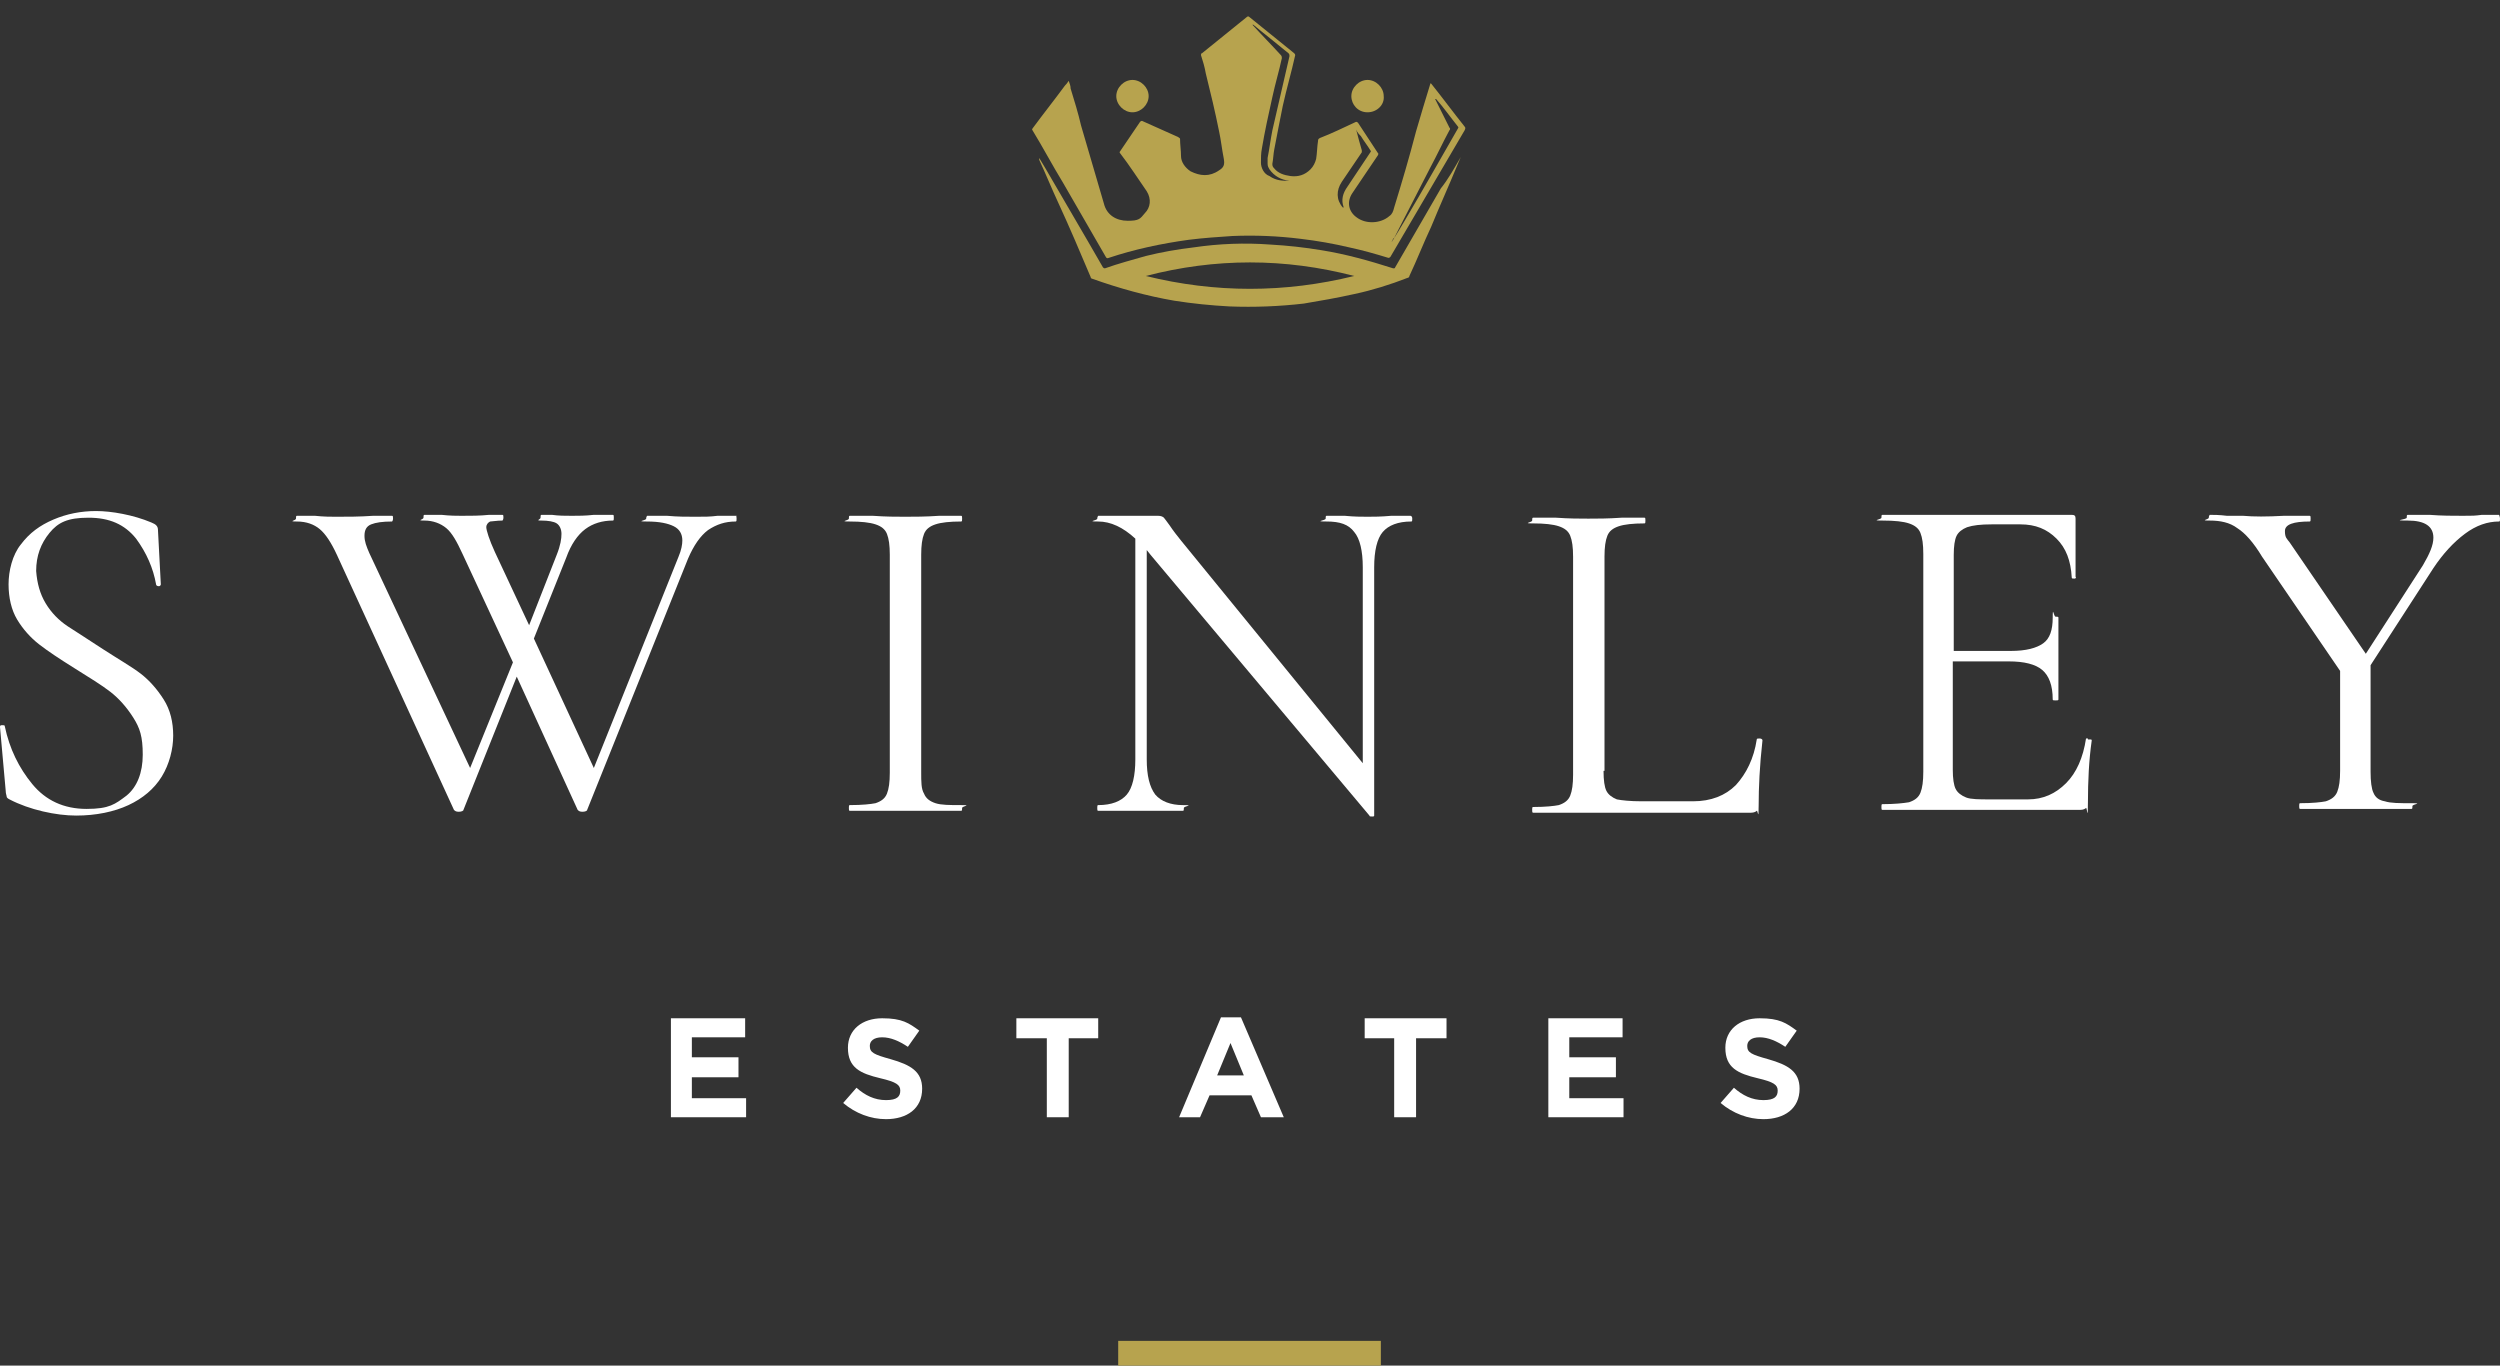 <?xml version="1.0" encoding="UTF-8"?>
<svg id="Layer_1" data-name="Layer 1" xmlns="http://www.w3.org/2000/svg" version="1.1" viewBox="0 0 262.7 143.5">
  <rect x="0" y="0" width="262.7" height="143.5" fill="#333333" stroke="none"/>
  <defs>
    <style>
      .cls-1 {
        fill: #fff;
      }

      .cls-1, .cls-2 {
        stroke-width: 0px;
      }

      .cls-2 {
        fill: #b7a34e;
      }
    </style>
  </defs>
  <g>
    <path class="cls-1" d="M4.8,63.4c.6,1,1.4,1.8,2.3,2.4.9.6,2.2,1.4,3.7,2.4,1.7,1.1,3.1,1.9,4,2.6s1.7,1.6,2.4,2.7,1,2.4,1,3.8-.4,3-1.2,4.3-2,2.3-3.5,3-3.4,1.1-5.5,1.1-4.9-.6-7-1.7c-.2-.1-.3-.2-.3-.3s-.1-.3-.1-.6l-.6-6.7c0-.1,0-.2.2-.2s.3,0,.3.1c.5,2.4,1.5,4.4,2.9,6.1s3.3,2.6,5.7,2.6,3-.5,4.2-1.4c1.1-.9,1.7-2.4,1.7-4.3s-.3-2.8-1-3.9-1.5-2-2.4-2.7-2.2-1.5-3.8-2.5-2.8-1.8-3.7-2.5-1.7-1.6-2.3-2.6-.9-2.3-.9-3.7.4-3.1,1.3-4.2c.9-1.2,2-2,3.4-2.6s2.9-.9,4.5-.9,3.9.4,5.8,1.2c.5.2.7.4.7.8l.3,5.7c0,.1-.1.2-.2.2-.2,0-.3-.1-.3-.2-.3-1.7-1-3.3-2.1-4.8-1.2-1.5-2.8-2.2-5-2.2s-3.2.5-4.1,1.6c-.9,1.1-1.4,2.4-1.4,4,.1,1.3.4,2.4,1,3.4"/>
    <path class="cls-1" d="M77.4,54.5c0,.2,0,.3-.1.3-1.1,0-2,.3-2.9.9-.8.6-1.5,1.6-2.1,3l-10.6,26.4c0,.1-.2.2-.5.2s-.4-.1-.5-.2l-6.4-14-5.6,14c0,.1-.2.2-.5.2s-.4-.1-.5-.2l-12.3-26.8c-.6-1.3-1.2-2.2-1.8-2.7s-1.4-.8-2.4-.8-.1-.1-.1-.3,0-.3.1-.3h1.9c.9.1,1.7.1,2.2.1,1.2,0,2.5,0,3.9-.1h2c.1,0,.1.1.1.3s-.1.3-.1.3c-1,0-1.7.1-2.2.3-.5.2-.7.6-.7,1.2s.2,1.1.5,1.8l10.6,22.6,4.5-11.1-5.3-11.4c-.6-1.3-1.1-2.2-1.7-2.7-.6-.5-1.4-.8-2.3-.8s-.1-.1-.1-.3,0-.3.1-.3h1.8c.9.1,1.6.1,2.1.1,1,0,1.9,0,2.9-.1h1.4c.1,0,.1.1.1.3s-.1.3-.1.3c-.6,0-1.1.1-1.3.1-.2.1-.4.3-.4.6s.3,1.3.9,2.6l3.6,7.7,2.9-7.4c.4-1,.5-1.7.5-2.2s-.2-.9-.5-1.1-.9-.3-1.6-.3-.1-.1-.1-.3,0-.3.1-.3h1.1c.7.1,1.4.1,2.1.1s1.4,0,2.3-.1h2c.1,0,.1.1.1.3s0,.3-.1.3c-1.1,0-2.1.3-2.9.9s-1.5,1.6-2,3l-3.4,8.5,6.3,13.6,8.9-22.2c.3-.7.4-1.3.4-1.7,0-.7-.3-1.2-.9-1.5-.6-.3-1.5-.5-2.8-.5s-.1-.1-.1-.3.1-.3.1-.3h2.1c1.1.1,2,.1,3,.1s1.5,0,2.3-.1h2.1c-.2,0-.1,0-.1.3"/>
    <path class="cls-1" d="M97.1,83.4c.2.5.6.8,1.2,1s1.5.2,2.7.2.1.1.1.3,0,.3-.1.3h-11.7c-.1,0-.1-.1-.1-.3s0-.3.1-.3c1.3,0,2.2-.1,2.7-.2.6-.2,1-.5,1.2-1s.3-1.2.3-2.2v-22.9c0-1-.1-1.7-.3-2.2-.2-.5-.6-.8-1.2-1s-1.5-.3-2.7-.3-.1-.1-.1-.3,0-.3.1-.3h2.4c1.4.1,2.5.1,3.4.1s2.2,0,3.6-.1h2.3c.1,0,.1.1.1.3s0,.3-.1.3c-1.2,0-2.1.1-2.7.3-.6.2-1,.5-1.2,1s-.3,1.2-.3,2.2v22.8c0,1.1,0,1.8.3,2.3"/>
    <path class="cls-1" d="M148.4,54.5c0,.2,0,.3-.1.3-1.4,0-2.4.4-3,1.1s-.9,2-.9,3.7v26.1c0,.1-.1.1-.2.1-.2,0-.3,0-.3-.1l-23-27.4-.4-.5v22c0,1.7.3,2.9.9,3.7.6.7,1.6,1.1,2.9,1.1s.1.1.1.3,0,.3-.1.3h-8.9c-.1,0-.1-.1-.1-.3s0-.3.1-.3c1.4,0,2.4-.4,3-1.1s.9-2,.9-3.7v-23.2c-1.3-1.2-2.6-1.8-3.9-1.8s-.1-.1-.1-.3.1-.3.1-.3h6.3c.3,0,.5.1.6.2s.3.4.6.8c.4.6.8,1.1,1.2,1.6l19.1,23.4v-20.6c0-1.7-.3-3-.9-3.7-.6-.8-1.5-1.1-2.9-1.1s-.1-.1-.1-.3,0-.3.1-.3h1.9c1,.1,1.8.1,2.4.1s1.4,0,2.5-.1h2c0,0,.2,0,.2.3"/>
    <path class="cls-1" d="M168.5,81c0,1,.1,1.7.3,2.1.2.4.6.7,1.1.9.5.1,1.4.2,2.6.2h5.4c1.9,0,3.4-.6,4.5-1.7,1.1-1.2,1.9-2.8,2.2-4.8,0-.1.1-.1.3-.1s.3.1.3.2c-.3,2.7-.4,5-.4,6.8s-.1.5-.2.6-.3.2-.6.2h-22.9c-.1,0-.1-.1-.1-.3s0-.3.1-.3c1.3,0,2.2-.1,2.7-.2.6-.2,1-.5,1.2-1s.3-1.2.3-2.2v-22.9c0-1-.1-1.7-.3-2.2-.2-.5-.6-.8-1.2-1s-1.5-.3-2.7-.3-.1-.1-.1-.3,0-.3.1-.3h2.4c1.4.1,2.5.1,3.4.1s2.1,0,3.5-.1h2.4c.1,0,.1.1.1.3s0,.3-.1.3c-1.2,0-2.1.1-2.7.3-.6.2-1,.5-1.2,1s-.3,1.2-.3,2.2v22.5h0Z"/>
    <path class="cls-1" d="M219.4,77.7h.3c.1,0,.1.1.1.1-.3,2.1-.4,4.3-.4,6.5s-.1.5-.2.6-.3.2-.6.2h-20.8c-.1,0-.1-.1-.1-.3s0-.3.1-.3c1.3,0,2.2-.1,2.8-.2.6-.2,1-.5,1.2-1s.3-1.2.3-2.2v-22.9c0-1-.1-1.7-.3-2.2s-.6-.8-1.2-1-1.5-.3-2.8-.3-.1-.1-.1-.3,0-.3.1-.3h19.9c.3,0,.4.1.4.4v6.1c.1.1,0,.2-.1.2-.2,0-.3,0-.3-.1-.1-1.8-.6-3.1-1.6-4.1s-2.2-1.5-3.8-1.5h-3c-1.2,0-2,.1-2.6.3-.5.2-.9.5-1.1.9s-.3,1.1-.3,2v10.1h6c1.6,0,2.7-.3,3.4-.8.7-.5,1-1.4,1-2.7s.1-.1.3-.1.3,0,.3.1v8.6c0,.1-.1.1-.3.1s-.3,0-.3-.1c0-1.5-.4-2.5-1.1-3.1s-1.9-.9-3.5-.9h-5.9v11.4c0,.9.1,1.6.3,2,.2.4.6.7,1.1.9.5.2,1.4.2,2.5.2h4c1.6,0,2.9-.6,4-1.7s1.8-2.7,2.1-4.7q0,0,.2,0"/>
    <path class="cls-1" d="M262.7,54.5c0,.2,0,.3-.1.3-1.2,0-2.4.4-3.6,1.3s-2.3,2.1-3.3,3.6l-6.6,10.2v11.2c0,1,.1,1.8.3,2.2.2.5.6.8,1.2.9.6.2,1.5.2,2.8.2s.1.1.1.3,0,.3-.1.3h-11.7c-.1,0-.1-.1-.1-.3s0-.3.1-.3c1.3,0,2.2-.1,2.7-.2.6-.2,1-.5,1.2-1s.3-1.2.3-2.2v-10.5l-8.2-12c-.9-1.5-1.8-2.5-2.6-3-.8-.6-1.8-.8-2.9-.8s-.1-.1-.1-.3.1-.3.1-.3c.4,0,1,0,1.8.1h1.7c1.1.1,2.5.1,4.3,0h2.7c.1,0,.1.1.1.3s0,.3-.1.3c-1.7,0-2.6.3-2.6,1s.2.8.5,1.2l8,11.7,6-9.3c.7-1.2,1.1-2.1,1.1-2.9,0-1.2-.9-1.8-2.7-1.8s-.1-.1-.1-.3,0-.3.1-.3h2.3c1.3.1,2.4.1,3.5.1s1.2,0,2-.1h1.8c0,0,.1.2.1.4"/>
  </g>
  <polygon class="cls-1" points="70.5 107 78.3 107 78.3 109 72.7 109 72.7 111.1 77.6 111.1 77.6 113.2 72.7 113.2 72.7 115.4 78.4 115.4 78.4 117.4 70.5 117.4 70.5 107"/>
  <path class="cls-1" d="M88.6,115.9l1.4-1.6c.9.8,1.9,1.3,3.1,1.3s1.5-.4,1.5-1h0c0-.6-.4-.9-2.1-1.3-2.1-.5-3.4-1.1-3.4-3.2h0c0-1.9,1.5-3.1,3.6-3.1s2.8.5,3.9,1.3l-1.2,1.7c-.9-.6-1.8-1-2.7-1s-1.3.4-1.3.9h0c0,.7.4.9,2.2,1.4,2.1.6,3.3,1.3,3.3,3.1h0c0,2.1-1.6,3.2-3.8,3.2-1.6,0-3.2-.6-4.5-1.7"/>
  <polygon class="cls-1" points="110 109.1 106.8 109.1 106.8 107 115.4 107 115.4 109.1 112.3 109.1 112.3 117.4 110 117.4 110 109.1"/>
  <path class="cls-1" d="M130.7,113l-1.4-3.4-1.4,3.4h2.8ZM128.3,106.9h2.1l4.5,10.5h-2.4l-1-2.3h-4.4l-1,2.3h-2.2l4.4-10.5Z"/>
  <polygon class="cls-1" points="146.5 109.1 143.4 109.1 143.4 107 152 107 152 109.1 148.8 109.1 148.8 117.4 146.5 117.4 146.5 109.1"/>
  <polygon class="cls-1" points="162.7 107 170.5 107 170.5 109 164.9 109 164.9 111.1 169.8 111.1 169.8 113.2 164.9 113.2 164.9 115.4 170.6 115.4 170.6 117.4 162.7 117.4 162.7 107"/>
  <path class="cls-1" d="M180.8,115.9l1.4-1.6c.9.8,1.9,1.3,3.1,1.3s1.5-.4,1.5-1h0c0-.6-.4-.9-2.1-1.3-2.1-.5-3.4-1.1-3.4-3.2h0c0-1.9,1.5-3.1,3.6-3.1s2.8.5,3.9,1.3l-1.2,1.7c-.9-.6-1.8-1-2.7-1s-1.3.4-1.3.9h0c0,.7.4.9,2.2,1.4,2.1.6,3.3,1.3,3.3,3.1h0c0,2.1-1.6,3.2-3.8,3.2-1.6,0-3.2-.6-4.5-1.7"/>
  <rect class="cls-2" x="117.5" y="140.9" width="27.6" height="2.6"/>
  <g>
    <path class="cls-2" d="M142.5,13.6h0q0,.1,0,0c.2.8.4,1.5.6,2.2v.2c-.7,1-1.4,2.1-2.1,3.1-.6.9-.6,1.9.1,2.7h.1c0,.1,0,0,0,0-.3-.8-.1-1.5.4-2.2.8-1.2,1.6-2.4,2.4-3.6q.1-.1,0-.2c-.3-.5-.7-1-1-1.5-.2-.2-.4-.4-.5-.7M146.2,25.5h0c0-.1.1-.1,0,0,.5-.8,1-1.6,1.4-2.3,1.9-3.2,3.7-6.4,5.6-9.7.1-.1,0-.2,0-.2-.8-1-1.5-2-2.3-2.9h-.1c0-.1,0,0,0,0l1.5,3c.1.1.1.2,0,.3-.7,1.3-1.3,2.6-2,3.9-1.3,2.5-2.5,4.9-3.8,7.4-.1,0-.2.3-.3.5M135.5,19c-.9-.1-1.6-.5-2.1-1.2-.1-.2-.2-.3-.2-.6v-.6c.2-1,.3-1.9.5-2.9.6-2.6,1.2-5.2,1.8-7.8,0-.1,0-.2-.1-.3-1.2-1-2.5-2-3.7-3h-.1c0-.1,0,0,0,0,1,1.1,2,2.1,3,3.2q.1.1.1.3c-.3,1.4-.7,2.7-1,4.1-.4,1.8-.8,3.6-1.1,5.4-.1.5-.1,1-.1,1.5s.3,1.2.9,1.4c.7.5,1.4.5,2.1.5M112.3,8.5c.1.3.2.5.2.8.4,1.3.8,2.6,1.1,3.9.8,2.7,1.6,5.5,2.4,8.2.3,1.2,1.3,1.8,2.5,1.8s1.3-.2,1.8-.8c.6-.6.7-1.5.2-2.3-.9-1.3-1.8-2.7-2.8-4q-.1-.1,0-.2c.7-1,1.4-2.1,2.1-3.1q.1-.1.2-.1c1.3.6,2.5,1.1,3.8,1.7.1.1.2.1.2.2,0,.6.1,1.2.1,1.8s.4,1.2,1,1.6c1,.5,2,.6,3-.1.5-.3.6-.6.5-1.2-.2-1-.3-2-.5-2.9-.4-2-.9-4.1-1.4-6.1-.1-.6-.3-1.3-.5-1.9,0-.1,0-.2.1-.2,1.6-1.3,3.1-2.5,4.7-3.8.1-.1.2-.1.3,0,1.6,1.3,3.1,2.5,4.7,3.8q.1.1.1.2c-.4,1.8-.9,3.5-1.3,5.3-.3,1.5-.6,3-.9,4.6-.1.5-.1,1-.2,1.5,0,.2,0,.3.2.5.4.5,1,.7,1.7.8.8.1,1.5-.1,2.1-.7.3-.3.5-.7.6-1.1.1-.6.1-1.3.2-1.9,0-.1,0-.2.2-.3,1.3-.5,2.5-1.1,3.8-1.7q.1,0,.2.1c.7,1.1,1.4,2.1,2.1,3.2.1.1,0,.1,0,.2-.9,1.3-1.8,2.7-2.7,4-.6.9-.4,1.9.4,2.5,1,.8,2.6.7,3.5-.1.3-.2.4-.5.5-.9.8-2.6,1.6-5.3,2.3-8,.5-1.7,1-3.4,1.5-5h0c0-.1.1,0,.1,0,1.2,1.5,2.3,3,3.5,4.5.1.1.1.2,0,.4-1.7,2.9-3.4,5.8-5.1,8.7-.9,1.5-1.8,3.1-2.7,4.6q-.1.1-.2.1c-1.3-.4-2.7-.8-4.1-1.1-1.7-.4-3.4-.7-5.1-.9-2.4-.3-4.8-.4-7.2-.3-1.5.1-3,.2-4.6.4-2.9.4-5.7,1-8.4,1.9q-.2.1-.3-.1c-1.5-2.6-3-5.2-4.5-7.8-1.1-1.8-2.1-3.7-3.2-5.5-.1-.1,0-.2,0-.2,1.1-1.5,2.3-3,3.4-4.5.3-.3.3-.4.4-.5"/>
    <path class="cls-2" d="M120.4,29c7.3,1.8,14.6,1.8,21.9,0-7.3-1.9-14.6-1.9-21.9,0M153.5,16.5c-.1.2-.2.5-.3.7-.9,2.2-1.9,4.4-2.8,6.6-.8,1.7-1.5,3.5-2.3,5.2,0,.1-.1.2-.2.2-1.8.7-3.7,1.3-5.6,1.7-1.8.4-3.5.7-5.3,1-2.6.3-5.2.4-7.8.3-1.9-.1-3.9-.3-5.8-.6-2.9-.5-5.8-1.3-8.6-2.3-.1,0-.2-.1-.2-.2-1.1-2.6-2.2-5.2-3.4-7.8-.7-1.5-1.3-3-2-4.5v-.2c.2.3.4.7.6,1,1.5,2.6,3.1,5.3,4.6,7.9.5.9,1,1.7,1.5,2.6q.1.1.2.1c1.4-.5,2.9-.9,4.3-1.3,1.6-.4,3.3-.7,5-.9,2.7-.4,5.4-.5,8.1-.3,1.8.1,3.6.3,5.4.6,2.5.4,5,1.1,7.5,1.9.1,0,.2,0,.2-.1,1.6-2.8,3.2-5.5,4.8-8.3.8-1,1.4-2.1,2.1-3.3,0,0,0,0,0,0h0"/>
    <path class="cls-2" d="M143.7,11.8c-1,0-1.7-.8-1.7-1.7s.8-1.7,1.7-1.7,1.7.8,1.7,1.7c.1.9-.7,1.7-1.7,1.7"/>
    <path class="cls-2" d="M119,11.8c-.9,0-1.7-.8-1.7-1.7s.8-1.7,1.7-1.7,1.7.8,1.7,1.7c0,.9-.8,1.7-1.7,1.7"/>
  </g>
</svg>